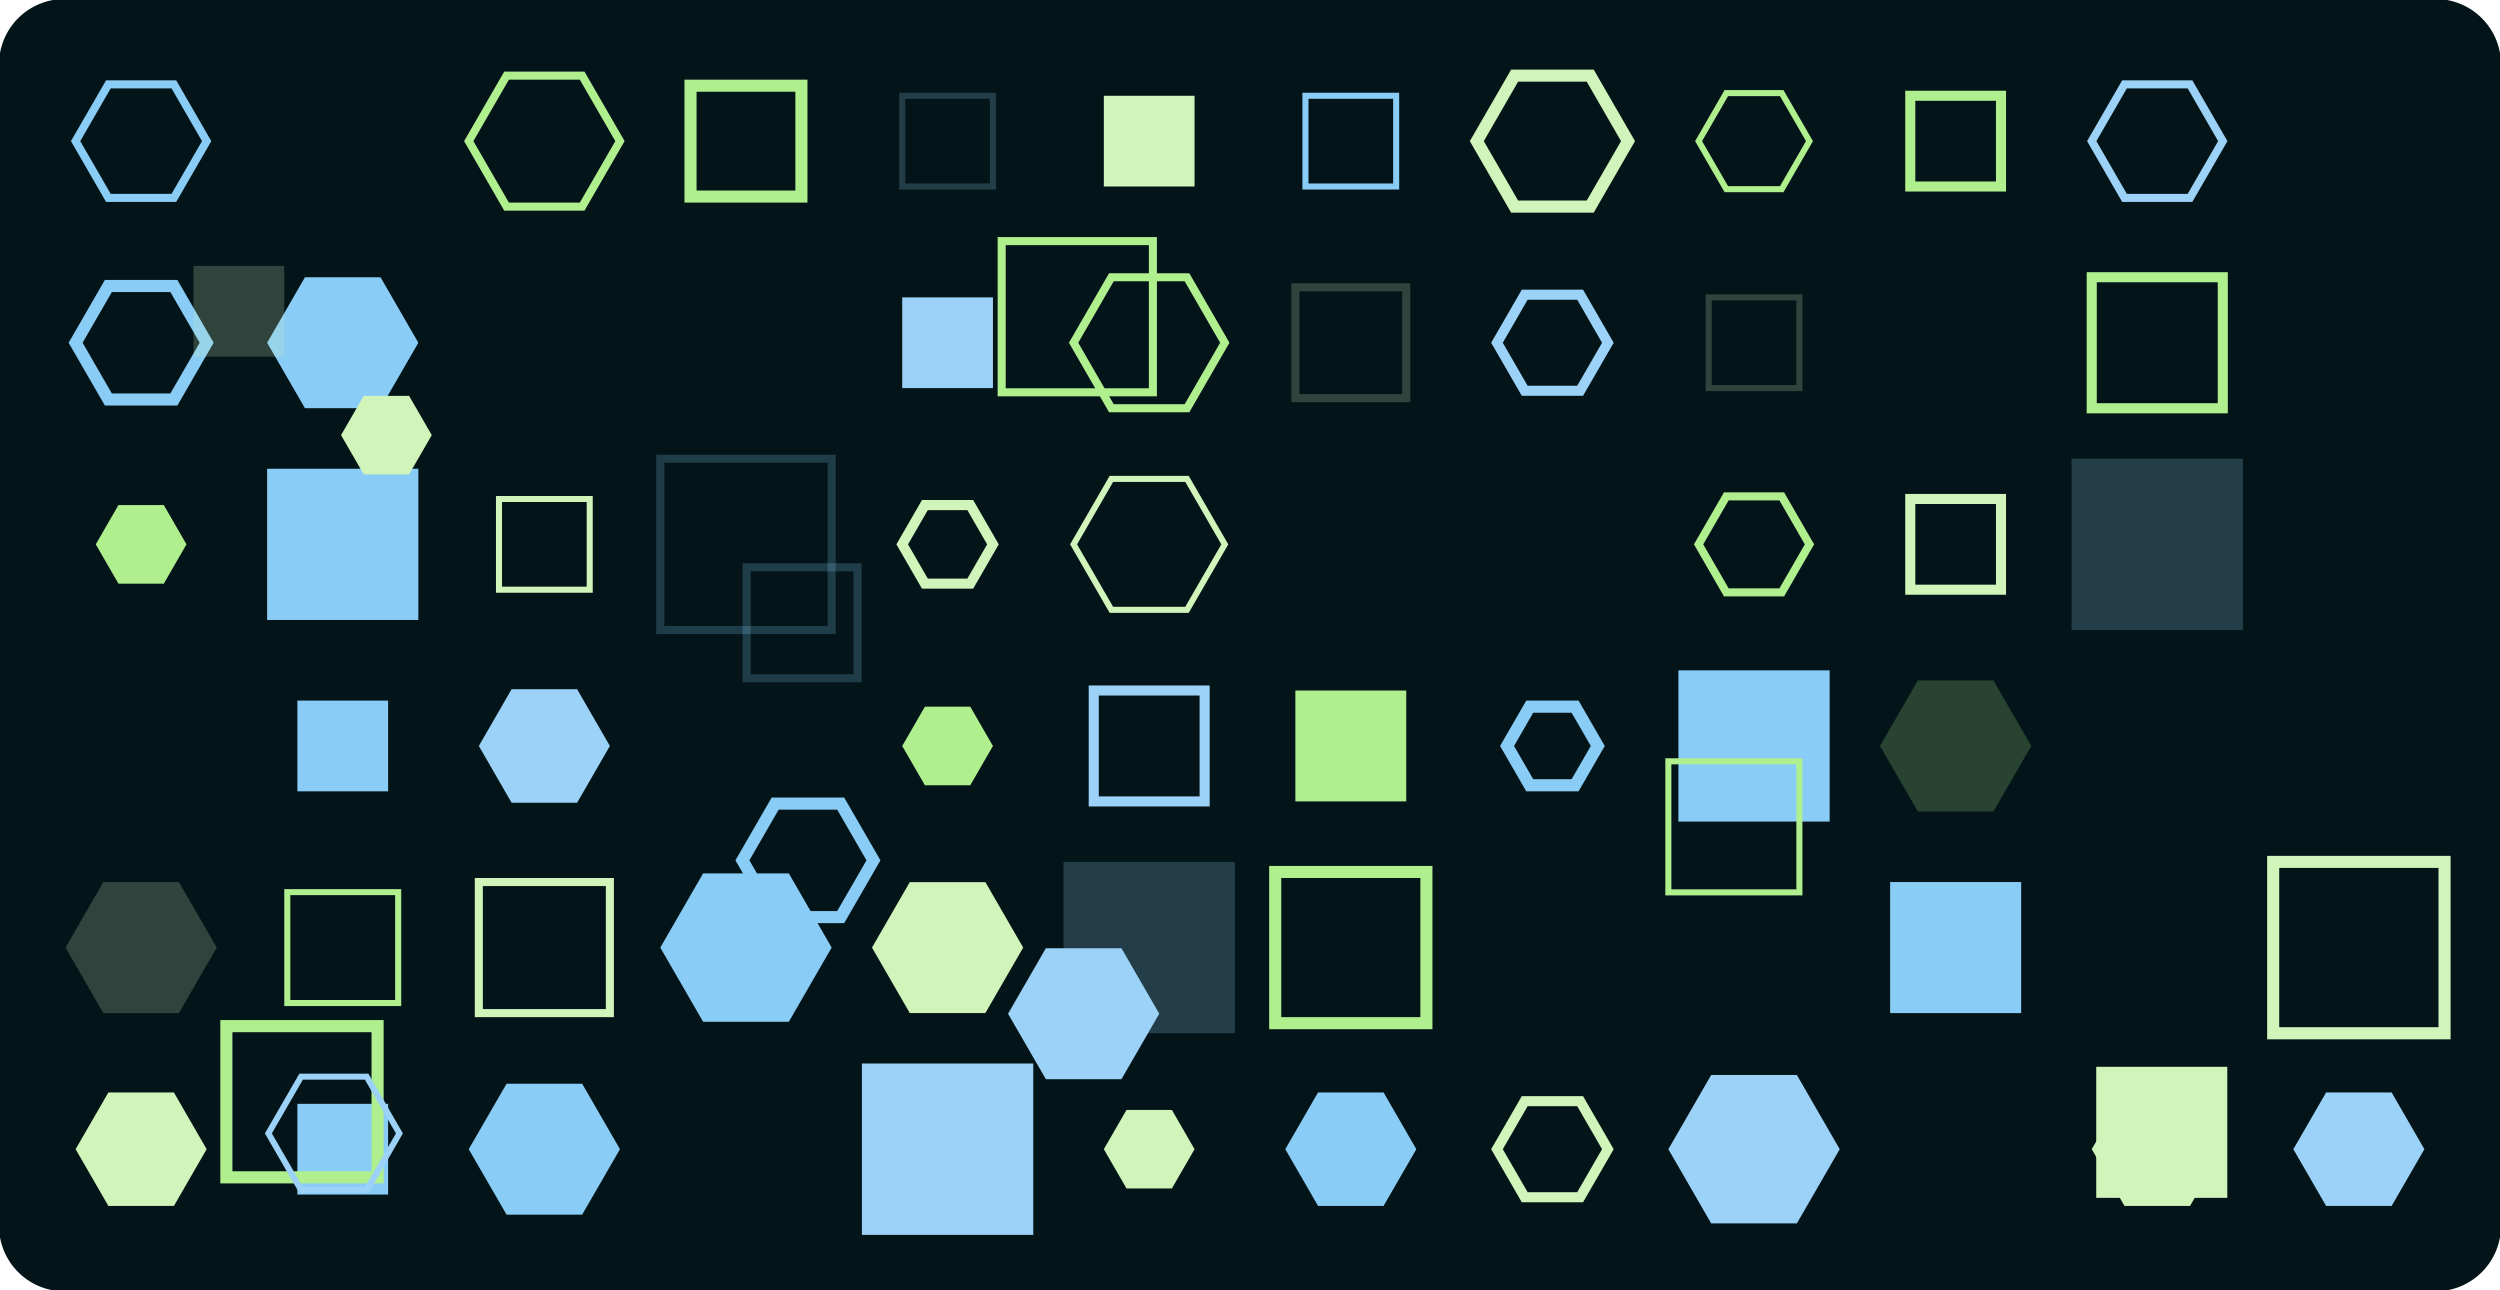 <svg version="1.1" xmlns="http://www.w3.org/2000/svg" xmlns:xlink="http://www.w3.org/1999/xlink" width="1240" height="640" viewBox="0 0 1240 640"><defs/><g><g><path fill="none" stroke="none"/><path fill="rgb(3,21,25)" stroke="rgb(3,21,25)" paint-order="fill stroke markers" d=" M 32 0 L 1208 0 L 1208 0 A 32 32 0 0 1 1240 32 L 1240 608 L 1240 608 A 32 32 0 0 1 1208 640 L 32 640 L 32 640 A 32 32 0 0 1 0 608 L 0 32 L 0 32 A 32 32 0 0 1 32 0 Z" fill-opacity="1" stroke-opacity="1" stroke-linecap="round" stroke-miterlimit="10" stroke-dasharray=""/></g><g><g><path fill="rgb(137,204,246)" stroke="rgb(137,204,246)" paint-order="fill stroke markers" d=" M 102.5 70 L 86.25 98.146 L 53.75 98.146 L 37.5 70 L 53.75 41.854 L 86.25 41.854 L 102.5 70 L 102.5 70 L 102.5 70 Z" fill-opacity="0" stroke-opacity="1" stroke-linecap="round" stroke-miterlimit="10" stroke-width="4" stroke-dasharray=""/></g><g><path fill="rgb(137,204,246)" stroke="rgb(137,204,246)" paint-order="fill stroke markers" d=" M 102.5 170 L 86.25 198.146 L 53.75 198.146 L 37.5 170 L 53.75 141.854 L 86.25 141.854 L 102.5 170 L 102.5 170 L 102.5 170 Z" fill-opacity="0" stroke-opacity="1" stroke-linecap="round" stroke-miterlimit="10" stroke-width="6" stroke-dasharray=""/></g><g><path fill="rgb(176,239,142)" stroke="rgb(176,239,142)" paint-order="fill stroke markers" d=" M 92.5 270 L 81.25 289.486 L 58.75 289.486 L 47.5 270 L 58.75 250.514 L 81.25 250.514 L 92.5 270 L 92.5 270 L 92.5 270 Z" fill-opacity="1" stroke-opacity="0" stroke-linecap="round" stroke-miterlimit="10" stroke-width="0" stroke-dasharray=""/></g><g><path fill="rgb(137,204,246)" stroke="rgb(137,204,246)" paint-order="fill stroke markers" d=" M 433.236 426.729 L 416.986 454.875 L 384.486 454.875 L 368.236 426.729 L 384.486 398.584 L 416.986 398.584 L 433.236 426.729 L 433.236 426.729 L 433.236 426.729 Z" fill-opacity="0" stroke-opacity="1" stroke-linecap="round" stroke-miterlimit="10" stroke-width="6" stroke-dasharray=""/></g><g><path fill="rgb(208,244,186)" stroke="rgb(208,244,186)" paint-order="fill stroke markers" d=" M 107.5 470 L 88.75 502.476 L 51.25 502.476 L 32.5 470 L 51.25 437.524 L 88.75 437.524 L 107.5 470 L 107.5 470 L 107.5 470 Z" fill-opacity="0.216" stroke-opacity="0" stroke-linecap="round" stroke-miterlimit="10" stroke-width="0" stroke-dasharray=""/></g><g><path fill="rgb(208,244,186)" stroke="rgb(208,244,186)" paint-order="fill stroke markers" d=" M 102.5 570 L 86.25 598.146 L 53.75 598.146 L 37.5 570 L 53.75 541.854 L 86.25 541.854 L 102.5 570 L 102.5 570 L 102.5 570 Z" fill-opacity="1" stroke-opacity="0" stroke-linecap="round" stroke-miterlimit="10" stroke-width="0" stroke-dasharray=""/></g><g><path fill="rgb(137,204,246)" stroke="rgb(137,204,246)" paint-order="fill stroke markers" d=" M 370.337 281.391 L 425.337 281.391 L 425.337 336.391 L 370.337 336.391 L 370.337 281.391 Z" fill-opacity="0" stroke-opacity="0.216" stroke-linecap="round" stroke-miterlimit="10" stroke-width="4" stroke-dasharray=""/></g><g><path fill="rgb(137,204,246)" stroke="rgb(137,204,246)" paint-order="fill stroke markers" d=" M 207.5 170 L 188.75 202.476 L 151.25 202.476 L 132.5 170 L 151.25 137.524 L 188.75 137.524 L 207.5 170 L 207.5 170 L 207.5 170 Z" fill-opacity="1" stroke-opacity="0" stroke-linecap="round" stroke-miterlimit="10" stroke-width="0" stroke-dasharray=""/></g><g><path fill="rgb(137,204,246)" stroke="rgb(137,204,246)" paint-order="fill stroke markers" d=" M 132.5 232.5 L 207.5 232.5 L 207.5 307.5 L 132.5 307.5 L 132.5 232.5 Z" fill-opacity="1" stroke-opacity="0" stroke-linecap="round" stroke-miterlimit="10" stroke-width="0" stroke-dasharray=""/></g><g><path fill="rgb(137,204,246)" stroke="rgb(137,204,246)" paint-order="fill stroke markers" d=" M 147.5 347.5 L 192.5 347.5 L 192.5 392.5 L 147.5 392.5 L 147.5 347.5 Z" fill-opacity="1" stroke-opacity="0" stroke-linecap="round" stroke-miterlimit="10" stroke-width="0" stroke-dasharray=""/></g><g><path fill="rgb(176,239,142)" stroke="rgb(176,239,142)" paint-order="fill stroke markers" d=" M 142.5 442.5 L 197.5 442.5 L 197.5 497.5 L 142.5 497.5 L 142.5 442.5 Z" fill-opacity="0" stroke-opacity="1" stroke-linecap="round" stroke-miterlimit="10" stroke-width="3" stroke-dasharray=""/></g><g><path fill="rgb(137,204,246)" stroke="rgb(137,204,246)" paint-order="fill stroke markers" d=" M 147.5 547.5 L 192.5 547.5 L 192.5 592.5 L 147.5 592.5 L 147.5 547.5 Z" fill-opacity="1" stroke-opacity="0" stroke-linecap="round" stroke-miterlimit="10" stroke-width="0" stroke-dasharray=""/></g><g><path fill="rgb(176,239,142)" stroke="rgb(176,239,142)" paint-order="fill stroke markers" d=" M 307.5 70 L 288.75 102.476 L 251.25 102.476 L 232.5 70 L 251.25 37.524 L 288.75 37.524 L 307.5 70 L 307.5 70 L 307.5 70 Z" fill-opacity="0" stroke-opacity="1" stroke-linecap="round" stroke-miterlimit="10" stroke-width="4" stroke-dasharray=""/></g><g><path fill="rgb(156,210,247)" stroke="rgb(156,210,247)" paint-order="fill stroke markers" d=" M 220 120 L 295 120 L 295 195 L 220 195 L 220 120 Z" fill-opacity="0" stroke-opacity="0" stroke-linecap="round" stroke-miterlimit="10" stroke-width="3" stroke-dasharray=""/></g><g><path fill="rgb(208,244,186)" stroke="rgb(208,244,186)" paint-order="fill stroke markers" d=" M 247.5 247.5 L 292.5 247.5 L 292.5 292.5 L 247.5 292.5 L 247.5 247.5 Z" fill-opacity="0" stroke-opacity="1" stroke-linecap="round" stroke-miterlimit="10" stroke-width="3" stroke-dasharray=""/></g><g><path fill="rgb(156,210,247)" stroke="rgb(156,210,247)" paint-order="fill stroke markers" d=" M 302.5 370 L 286.25 398.146 L 253.75 398.146 L 237.5 370 L 253.75 341.854 L 286.25 341.854 L 302.5 370 L 302.5 370 L 302.5 370 Z" fill-opacity="1" stroke-opacity="0" stroke-linecap="round" stroke-miterlimit="10" stroke-width="0" stroke-dasharray=""/></g><g><path fill="rgb(208,244,186)" stroke="rgb(208,244,186)" paint-order="fill stroke markers" d=" M 237.5 437.5 L 302.5 437.5 L 302.5 502.5 L 237.5 502.5 L 237.5 437.5 Z" fill-opacity="0" stroke-opacity="1" stroke-linecap="round" stroke-miterlimit="10" stroke-width="4" stroke-dasharray=""/></g><g><path fill="rgb(137,204,246)" stroke="rgb(137,204,246)" paint-order="fill stroke markers" d=" M 307.5 570 L 288.75 602.476 L 251.25 602.476 L 232.5 570 L 251.25 537.524 L 288.75 537.524 L 307.5 570 L 307.5 570 L 307.5 570 Z" fill-opacity="1" stroke-opacity="0" stroke-linecap="round" stroke-miterlimit="10" stroke-width="0" stroke-dasharray=""/></g><g><path fill="rgb(176,239,142)" stroke="rgb(176,239,142)" paint-order="fill stroke markers" d=" M 342.5 42.5 L 397.5 42.5 L 397.5 97.5 L 342.5 97.5 L 342.5 42.5 Z" fill-opacity="0" stroke-opacity="1" stroke-linecap="round" stroke-miterlimit="10" stroke-width="6" stroke-dasharray=""/></g><g><path fill="rgb(176,239,142)" stroke="rgb(176,239,142)" paint-order="fill stroke markers" d=" M 496.829 119.575 L 571.829 119.575 L 571.829 194.575 L 496.829 194.575 L 496.829 119.575 Z" fill-opacity="0" stroke-opacity="1" stroke-linecap="round" stroke-miterlimit="10" stroke-width="4" stroke-dasharray=""/></g><g><path fill="rgb(137,204,246)" stroke="rgb(137,204,246)" paint-order="fill stroke markers" d=" M 327.5 227.5 L 412.5 227.5 L 412.5 312.5 L 327.5 312.5 L 327.5 227.5 Z" fill-opacity="0" stroke-opacity="0.216" stroke-linecap="round" stroke-miterlimit="10" stroke-width="4" stroke-dasharray=""/></g><g><path fill="rgb(156,210,247)" stroke="rgb(156,210,247)" paint-order="fill stroke markers" d=" M 320 320 L 375 320 L 375 375 L 320 375 L 320 320 Z" fill-opacity="0" stroke-opacity="0" stroke-linecap="round" stroke-miterlimit="10" stroke-width="0" stroke-dasharray=""/></g><g><path fill="rgb(137,204,246)" stroke="rgb(137,204,246)" paint-order="fill stroke markers" d=" M 412.5 470 L 391.25 506.806 L 348.75 506.806 L 327.5 470 L 348.75 433.194 L 391.25 433.194 L 412.5 470 L 412.5 470 L 412.5 470 Z" fill-opacity="1" stroke-opacity="0" stroke-linecap="round" stroke-miterlimit="10" stroke-width="0" stroke-dasharray=""/></g><g><path fill="rgb(176,239,142)" stroke="rgb(176,239,142)" paint-order="fill stroke markers" d=" M 112.278 508.963 L 187.278 508.963 L 187.278 583.963 L 112.278 583.963 L 112.278 508.963 Z" fill-opacity="0" stroke-opacity="1" stroke-linecap="round" stroke-miterlimit="10" stroke-width="6" stroke-dasharray=""/></g><g><path fill="rgb(156,210,247)" stroke="rgb(156,210,247)" paint-order="fill stroke markers" d=" M 447.5 47.5 L 492.5 47.5 L 492.5 92.5 L 447.5 92.5 L 447.5 47.5 Z" fill-opacity="0" stroke-opacity="0.216" stroke-linecap="round" stroke-miterlimit="10" stroke-width="3" stroke-dasharray=""/></g><g><path fill="rgb(156,210,247)" stroke="rgb(156,210,247)" paint-order="fill stroke markers" d=" M 447.5 147.5 L 492.5 147.5 L 492.5 192.5 L 447.5 192.5 L 447.5 147.5 Z" fill-opacity="1" stroke-opacity="0" stroke-linecap="round" stroke-miterlimit="10" stroke-width="0" stroke-dasharray=""/></g><g><path fill="rgb(208,244,186)" stroke="rgb(208,244,186)" paint-order="fill stroke markers" d=" M 492.5 270 L 481.25 289.486 L 458.75 289.486 L 447.5 270 L 458.75 250.514 L 481.25 250.514 L 492.5 270 L 492.5 270 L 492.5 270 Z" fill-opacity="0" stroke-opacity="1" stroke-linecap="round" stroke-miterlimit="10" stroke-width="5" stroke-dasharray=""/></g><g><path fill="rgb(176,239,142)" stroke="rgb(176,239,142)" paint-order="fill stroke markers" d=" M 492.5 370 L 481.25 389.486 L 458.75 389.486 L 447.5 370 L 458.75 350.514 L 481.25 350.514 L 492.5 370 L 492.5 370 L 492.5 370 Z" fill-opacity="1" stroke-opacity="0" stroke-linecap="round" stroke-miterlimit="10" stroke-width="0" stroke-dasharray=""/></g><g><path fill="rgb(208,244,186)" stroke="rgb(208,244,186)" paint-order="fill stroke markers" d=" M 507.5 470 L 488.75 502.476 L 451.25 502.476 L 432.5 470 L 451.25 437.524 L 488.75 437.524 L 507.5 470 L 507.5 470 L 507.5 470 Z" fill-opacity="1" stroke-opacity="0" stroke-linecap="round" stroke-miterlimit="10" stroke-width="0" stroke-dasharray=""/></g><g><path fill="rgb(156,210,247)" stroke="rgb(156,210,247)" paint-order="fill stroke markers" d=" M 427.5 527.5 L 512.5 527.5 L 512.5 612.5 L 427.5 612.5 L 427.5 527.5 Z" fill-opacity="1" stroke-opacity="0" stroke-linecap="round" stroke-miterlimit="10" stroke-width="0" stroke-dasharray=""/></g><g><path fill="rgb(208,244,186)" stroke="rgb(208,244,186)" paint-order="fill stroke markers" d=" M 547.5 47.5 L 592.5 47.5 L 592.5 92.5 L 547.5 92.5 L 547.5 47.5 Z" fill-opacity="1" stroke-opacity="0" stroke-linecap="round" stroke-miterlimit="10" stroke-width="0" stroke-dasharray=""/></g><g><path fill="rgb(176,239,142)" stroke="rgb(176,239,142)" paint-order="fill stroke markers" d=" M 607.5 170 L 588.75 202.476 L 551.25 202.476 L 532.5 170 L 551.25 137.524 L 588.75 137.524 L 607.5 170 L 607.5 170 L 607.5 170 Z" fill-opacity="0" stroke-opacity="1" stroke-linecap="round" stroke-miterlimit="10" stroke-width="4" stroke-dasharray=""/></g><g><path fill="rgb(208,244,186)" stroke="rgb(208,244,186)" paint-order="fill stroke markers" d=" M 607.5 270 L 588.75 302.476 L 551.25 302.476 L 532.5 270 L 551.25 237.524 L 588.75 237.524 L 607.5 270 L 607.5 270 L 607.5 270 Z" fill-opacity="0" stroke-opacity="1" stroke-linecap="round" stroke-miterlimit="10" stroke-width="3" stroke-dasharray=""/></g><g><path fill="rgb(156,210,247)" stroke="rgb(156,210,247)" paint-order="fill stroke markers" d=" M 542.5 342.5 L 597.5 342.5 L 597.5 397.5 L 542.5 397.5 L 542.5 342.5 Z" fill-opacity="0" stroke-opacity="1" stroke-linecap="round" stroke-miterlimit="10" stroke-width="5" stroke-dasharray=""/></g><g><path fill="rgb(156,210,247)" stroke="rgb(156,210,247)" paint-order="fill stroke markers" d=" M 527.5 427.5 L 612.5 427.5 L 612.5 512.5 L 527.5 512.5 L 527.5 427.5 Z" fill-opacity="0.216" stroke-opacity="0" stroke-linecap="round" stroke-miterlimit="10" stroke-width="0" stroke-dasharray=""/></g><g><path fill="rgb(208,244,186)" stroke="rgb(208,244,186)" paint-order="fill stroke markers" d=" M 592.5 570 L 581.25 589.486 L 558.75 589.486 L 547.5 570 L 558.75 550.514 L 581.25 550.514 L 592.5 570 L 592.5 570 L 592.5 570 Z" fill-opacity="1" stroke-opacity="0" stroke-linecap="round" stroke-miterlimit="10" stroke-width="0" stroke-dasharray=""/></g><g><path fill="rgb(137,204,246)" stroke="rgb(137,204,246)" paint-order="fill stroke markers" d=" M 647.5 47.5 L 692.5 47.5 L 692.5 92.5 L 647.5 92.5 L 647.5 47.5 Z" fill-opacity="0" stroke-opacity="1" stroke-linecap="round" stroke-miterlimit="10" stroke-width="3" stroke-dasharray=""/></g><g><path fill="rgb(208,244,186)" stroke="rgb(208,244,186)" paint-order="fill stroke markers" d=" M 642.5 142.5 L 697.5 142.5 L 697.5 197.5 L 642.5 197.5 L 642.5 142.5 Z" fill-opacity="0" stroke-opacity="0.216" stroke-linecap="round" stroke-miterlimit="10" stroke-width="4" stroke-dasharray=""/></g><g><path fill="rgb(208,244,186)" stroke="rgb(208,244,186)" paint-order="fill stroke markers" d=" M 95.983 131.892 L 140.983 131.892 L 140.983 176.892 L 95.983 176.892 L 95.983 131.892 Z" fill-opacity="0.216" stroke-opacity="0" stroke-linecap="round" stroke-miterlimit="10" stroke-width="0" stroke-dasharray=""/></g><g><path fill="rgb(176,239,142)" stroke="rgb(176,239,142)" paint-order="fill stroke markers" d=" M 642.5 342.5 L 697.5 342.5 L 697.5 397.5 L 642.5 397.5 L 642.5 342.5 Z" fill-opacity="1" stroke-opacity="0" stroke-linecap="round" stroke-miterlimit="10" stroke-width="0" stroke-dasharray=""/></g><g><path fill="rgb(176,239,142)" stroke="rgb(176,239,142)" paint-order="fill stroke markers" d=" M 632.5 432.5 L 707.5 432.5 L 707.5 507.5 L 632.5 507.5 L 632.5 432.5 Z" fill-opacity="0" stroke-opacity="1" stroke-linecap="round" stroke-miterlimit="10" stroke-width="6" stroke-dasharray=""/></g><g><path fill="rgb(137,204,246)" stroke="rgb(137,204,246)" paint-order="fill stroke markers" d=" M 702.5 570 L 686.25 598.146 L 653.75 598.146 L 637.5 570 L 653.75 541.854 L 686.25 541.854 L 702.5 570 L 702.5 570 L 702.5 570 Z" fill-opacity="1" stroke-opacity="0" stroke-linecap="round" stroke-miterlimit="10" stroke-width="0" stroke-dasharray=""/></g><g><path fill="rgb(208,244,186)" stroke="rgb(208,244,186)" paint-order="fill stroke markers" d=" M 807.5 70 L 788.75 102.476 L 751.25 102.476 L 732.5 70 L 751.25 37.524 L 788.75 37.524 L 807.5 70 L 807.5 70 L 807.5 70 Z" fill-opacity="0" stroke-opacity="1" stroke-linecap="round" stroke-miterlimit="10" stroke-width="6" stroke-dasharray=""/></g><g><path fill="rgb(156,210,247)" stroke="rgb(156,210,247)" paint-order="fill stroke markers" d=" M 797.5 170 L 783.75 193.816 L 756.25 193.816 L 742.5 170 L 756.25 146.184 L 783.75 146.184 L 797.5 170 L 797.5 170 L 797.5 170 Z" fill-opacity="0" stroke-opacity="1" stroke-linecap="round" stroke-miterlimit="10" stroke-width="5" stroke-dasharray=""/></g><g><path fill="rgb(156,210,247)" stroke="rgb(156,210,247)" paint-order="fill stroke markers" d=" M 525.593 58.619 L 610.593 58.619 L 610.593 143.619 L 525.593 143.619 L 525.593 58.619 Z" fill-opacity="0" stroke-opacity="0" stroke-linecap="round" stroke-miterlimit="10" stroke-width="0" stroke-dasharray=""/></g><g><path fill="rgb(137,204,246)" stroke="rgb(137,204,246)" paint-order="fill stroke markers" d=" M 792.5 370 L 781.25 389.486 L 758.75 389.486 L 747.5 370 L 758.75 350.514 L 781.25 350.514 L 792.5 370 L 792.5 370 L 792.5 370 Z" fill-opacity="0" stroke-opacity="1" stroke-linecap="round" stroke-miterlimit="10" stroke-width="6" stroke-dasharray=""/></g><g><path fill="rgb(208,244,186)" stroke="rgb(208,244,186)" paint-order="fill stroke markers" d=" M 720 420 L 795 420 L 795 495 L 720 495 L 720 420 Z" fill-opacity="0" stroke-opacity="0" stroke-linecap="round" stroke-miterlimit="10" stroke-width="3" stroke-dasharray=""/></g><g><path fill="rgb(208,244,186)" stroke="rgb(208,244,186)" paint-order="fill stroke markers" d=" M 797.5 570 L 783.75 593.816 L 756.25 593.816 L 742.5 570 L 756.25 546.184 L 783.75 546.184 L 797.5 570 L 797.5 570 L 797.5 570 Z" fill-opacity="0" stroke-opacity="1" stroke-linecap="round" stroke-miterlimit="10" stroke-width="5" stroke-dasharray=""/></g><g><path fill="rgb(176,239,142)" stroke="rgb(176,239,142)" paint-order="fill stroke markers" d=" M 897.5 70 L 883.75 93.816 L 856.25 93.816 L 842.5 70 L 856.25 46.184 L 883.75 46.184 L 897.5 70 L 897.5 70 L 897.5 70 Z" fill-opacity="0" stroke-opacity="1" stroke-linecap="round" stroke-miterlimit="10" stroke-width="3" stroke-dasharray=""/></g><g><path fill="rgb(208,244,186)" stroke="rgb(208,244,186)" paint-order="fill stroke markers" d=" M 847.5 147.5 L 892.5 147.5 L 892.5 192.5 L 847.5 192.5 L 847.5 147.5 Z" fill-opacity="0" stroke-opacity="0.216" stroke-linecap="round" stroke-miterlimit="10" stroke-width="3" stroke-dasharray=""/></g><g><path fill="rgb(176,239,142)" stroke="rgb(176,239,142)" paint-order="fill stroke markers" d=" M 897.5 270 L 883.75 293.816 L 856.25 293.816 L 842.5 270 L 856.25 246.184 L 883.75 246.184 L 897.5 270 L 897.5 270 L 897.5 270 Z" fill-opacity="0" stroke-opacity="1" stroke-linecap="round" stroke-miterlimit="10" stroke-width="4" stroke-dasharray=""/></g><g><path fill="rgb(137,204,246)" stroke="rgb(137,204,246)" paint-order="fill stroke markers" d=" M 832.5 332.5 L 907.5 332.5 L 907.5 407.5 L 832.5 407.5 L 832.5 332.5 Z" fill-opacity="1" stroke-opacity="0" stroke-linecap="round" stroke-miterlimit="10" stroke-width="0" stroke-dasharray=""/></g><g><path fill="rgb(156,210,247)" stroke="rgb(156,210,247)" paint-order="fill stroke markers" d=" M 820 420 L 895 420 L 895 495 L 820 495 L 820 420 Z" fill-opacity="0" stroke-opacity="0" stroke-linecap="round" stroke-miterlimit="10" stroke-width="4" stroke-dasharray=""/></g><g><path fill="rgb(156,210,247)" stroke="rgb(156,210,247)" paint-order="fill stroke markers" d=" M 912.5 570 L 891.25 606.806 L 848.75 606.806 L 827.5 570 L 848.75 533.194 L 891.25 533.194 L 912.5 570 L 912.5 570 L 912.5 570 Z" fill-opacity="1" stroke-opacity="0" stroke-linecap="round" stroke-miterlimit="10" stroke-width="0" stroke-dasharray=""/></g><g><path fill="rgb(176,239,142)" stroke="rgb(176,239,142)" paint-order="fill stroke markers" d=" M 947.5 47.5 L 992.5 47.5 L 992.5 92.5 L 947.5 92.5 L 947.5 47.5 Z" fill-opacity="0" stroke-opacity="1" stroke-linecap="round" stroke-miterlimit="10" stroke-width="5" stroke-dasharray=""/></g><g><path fill="rgb(208,244,186)" stroke="rgb(208,244,186)" paint-order="fill stroke markers" d=" M 920 120 L 985 120 L 985 185 L 920 185 L 920 120 Z" fill-opacity="0" stroke-opacity="0" stroke-linecap="round" stroke-miterlimit="10" stroke-width="0" stroke-dasharray=""/></g><g><path fill="rgb(208,244,186)" stroke="rgb(208,244,186)" paint-order="fill stroke markers" d=" M 947.5 247.5 L 992.5 247.5 L 992.5 292.5 L 947.5 292.5 L 947.5 247.5 Z" fill-opacity="0" stroke-opacity="1" stroke-linecap="round" stroke-miterlimit="10" stroke-width="5" stroke-dasharray=""/></g><g><path fill="rgb(176,239,142)" stroke="rgb(176,239,142)" paint-order="fill stroke markers" d=" M 1007.5 370 L 988.75 402.476 L 951.25 402.476 L 932.5 370 L 951.25 337.524 L 988.75 337.524 L 1007.5 370 L 1007.5 370 L 1007.5 370 Z" fill-opacity="0.216" stroke-opacity="0" stroke-linecap="round" stroke-miterlimit="10" stroke-width="0" stroke-dasharray=""/></g><g><path fill="rgb(137,204,246)" stroke="rgb(137,204,246)" paint-order="fill stroke markers" d=" M 937.5 437.5 L 1002.5 437.5 L 1002.5 502.5 L 937.5 502.5 L 937.5 437.5 Z" fill-opacity="1" stroke-opacity="0" stroke-linecap="round" stroke-miterlimit="10" stroke-width="0" stroke-dasharray=""/></g><g><path fill="rgb(208,244,186)" stroke="rgb(208,244,186)" paint-order="fill stroke markers" d=" M 920 520 L 1005 520 L 1005 605 L 920 605 L 920 520 Z" fill-opacity="0" stroke-opacity="0" stroke-linecap="round" stroke-miterlimit="10" stroke-width="6" stroke-dasharray=""/></g><g><path fill="rgb(156,210,247)" stroke="rgb(156,210,247)" paint-order="fill stroke markers" d=" M 1102.5 70 L 1086.25 98.146 L 1053.75 98.146 L 1037.5 70 L 1053.75 41.854 L 1086.25 41.854 L 1102.5 70 L 1102.5 70 L 1102.5 70 Z" fill-opacity="0" stroke-opacity="1" stroke-linecap="round" stroke-miterlimit="10" stroke-width="4" stroke-dasharray=""/></g><g><path fill="rgb(176,239,142)" stroke="rgb(176,239,142)" paint-order="fill stroke markers" d=" M 1037.5 137.5 L 1102.5 137.5 L 1102.5 202.5 L 1037.5 202.5 L 1037.5 137.5 Z" fill-opacity="0" stroke-opacity="1" stroke-linecap="round" stroke-miterlimit="10" stroke-width="5" stroke-dasharray=""/></g><g><path fill="rgb(156,210,247)" stroke="rgb(156,210,247)" paint-order="fill stroke markers" d=" M 1027.5 227.5 L 1112.5 227.5 L 1112.5 312.5 L 1027.5 312.5 L 1027.5 227.5 Z" fill-opacity="0.216" stroke-opacity="0" stroke-linecap="round" stroke-miterlimit="10" stroke-width="0" stroke-dasharray=""/></g><g><path fill="rgb(208,244,186)" stroke="rgb(208,244,186)" paint-order="fill stroke markers" d=" M 1039.732 529.136 L 1104.732 529.136 L 1104.732 594.136 L 1039.732 594.136 L 1039.732 529.136 Z" fill-opacity="1" stroke-opacity="0" stroke-linecap="round" stroke-miterlimit="10" stroke-width="0" stroke-dasharray=""/></g><g><path fill="rgb(156,210,247)" stroke="rgb(156,210,247)" paint-order="fill stroke markers" d=" M 574.993 502.802 L 556.243 535.278 L 518.743 535.278 L 499.993 502.802 L 518.743 470.326 L 556.243 470.326 L 574.993 502.802 L 574.993 502.802 L 574.993 502.802 Z" fill-opacity="1" stroke-opacity="0" stroke-linecap="round" stroke-miterlimit="10" stroke-width="0" stroke-dasharray=""/></g><g><path fill="rgb(208,244,186)" stroke="rgb(208,244,186)" paint-order="fill stroke markers" d=" M 1102.5 570 L 1086.25 598.146 L 1053.75 598.146 L 1037.5 570 L 1053.75 541.854 L 1086.25 541.854 L 1102.5 570 L 1102.5 570 L 1102.5 570 Z" fill-opacity="1" stroke-opacity="0" stroke-linecap="round" stroke-miterlimit="10" stroke-width="0" stroke-dasharray=""/></g><g><path fill="rgb(208,244,186)" stroke="rgb(208,244,186)" paint-order="fill stroke markers" d=" M 214.158 215.82 L 202.908 235.306 L 180.408 235.306 L 169.158 215.82 L 180.408 196.335 L 202.908 196.335 L 214.158 215.82 L 214.158 215.82 L 214.158 215.82 Z" fill-opacity="1" stroke-opacity="0" stroke-linecap="round" stroke-miterlimit="10" stroke-width="0" stroke-dasharray=""/></g><g><path fill="rgb(156,210,247)" stroke="rgb(156,210,247)" paint-order="fill stroke markers" d=" M 198.109 562.171 L 181.859 590.317 L 149.359 590.317 L 133.109 562.171 L 149.359 534.025 L 181.859 534.025 L 198.109 562.171 L 198.109 562.171 L 198.109 562.171 Z" fill-opacity="0" stroke-opacity="1" stroke-linecap="round" stroke-miterlimit="10" stroke-width="3" stroke-dasharray=""/></g><g><path fill="rgb(176,239,142)" stroke="rgb(176,239,142)" paint-order="fill stroke markers" d=" M 827.502 377.609 L 892.502 377.609 L 892.502 442.609 L 827.502 442.609 L 827.502 377.609 Z" fill-opacity="0" stroke-opacity="1" stroke-linecap="round" stroke-miterlimit="10" stroke-width="3" stroke-dasharray=""/></g><g><path fill="rgb(208,244,186)" stroke="rgb(208,244,186)" paint-order="fill stroke markers" d=" M 1120 320 L 1165 320 L 1165 365 L 1120 365 L 1120 320 Z" fill-opacity="0" stroke-opacity="0" stroke-linecap="round" stroke-miterlimit="10" stroke-width="0" stroke-dasharray=""/></g><g><path fill="rgb(208,244,186)" stroke="rgb(208,244,186)" paint-order="fill stroke markers" d=" M 1127.5 427.5 L 1212.5 427.5 L 1212.5 512.5 L 1127.5 512.5 L 1127.5 427.5 Z" fill-opacity="0" stroke-opacity="1" stroke-linecap="round" stroke-miterlimit="10" stroke-width="6" stroke-dasharray=""/></g><g><path fill="rgb(156,210,247)" stroke="rgb(156,210,247)" paint-order="fill stroke markers" d=" M 1202.5 570 L 1186.25 598.146 L 1153.75 598.146 L 1137.5 570 L 1153.75 541.854 L 1186.25 541.854 L 1202.5 570 L 1202.5 570 L 1202.5 570 Z" fill-opacity="1" stroke-opacity="0" stroke-linecap="round" stroke-miterlimit="10" stroke-width="0" stroke-dasharray=""/></g></g></g></svg>